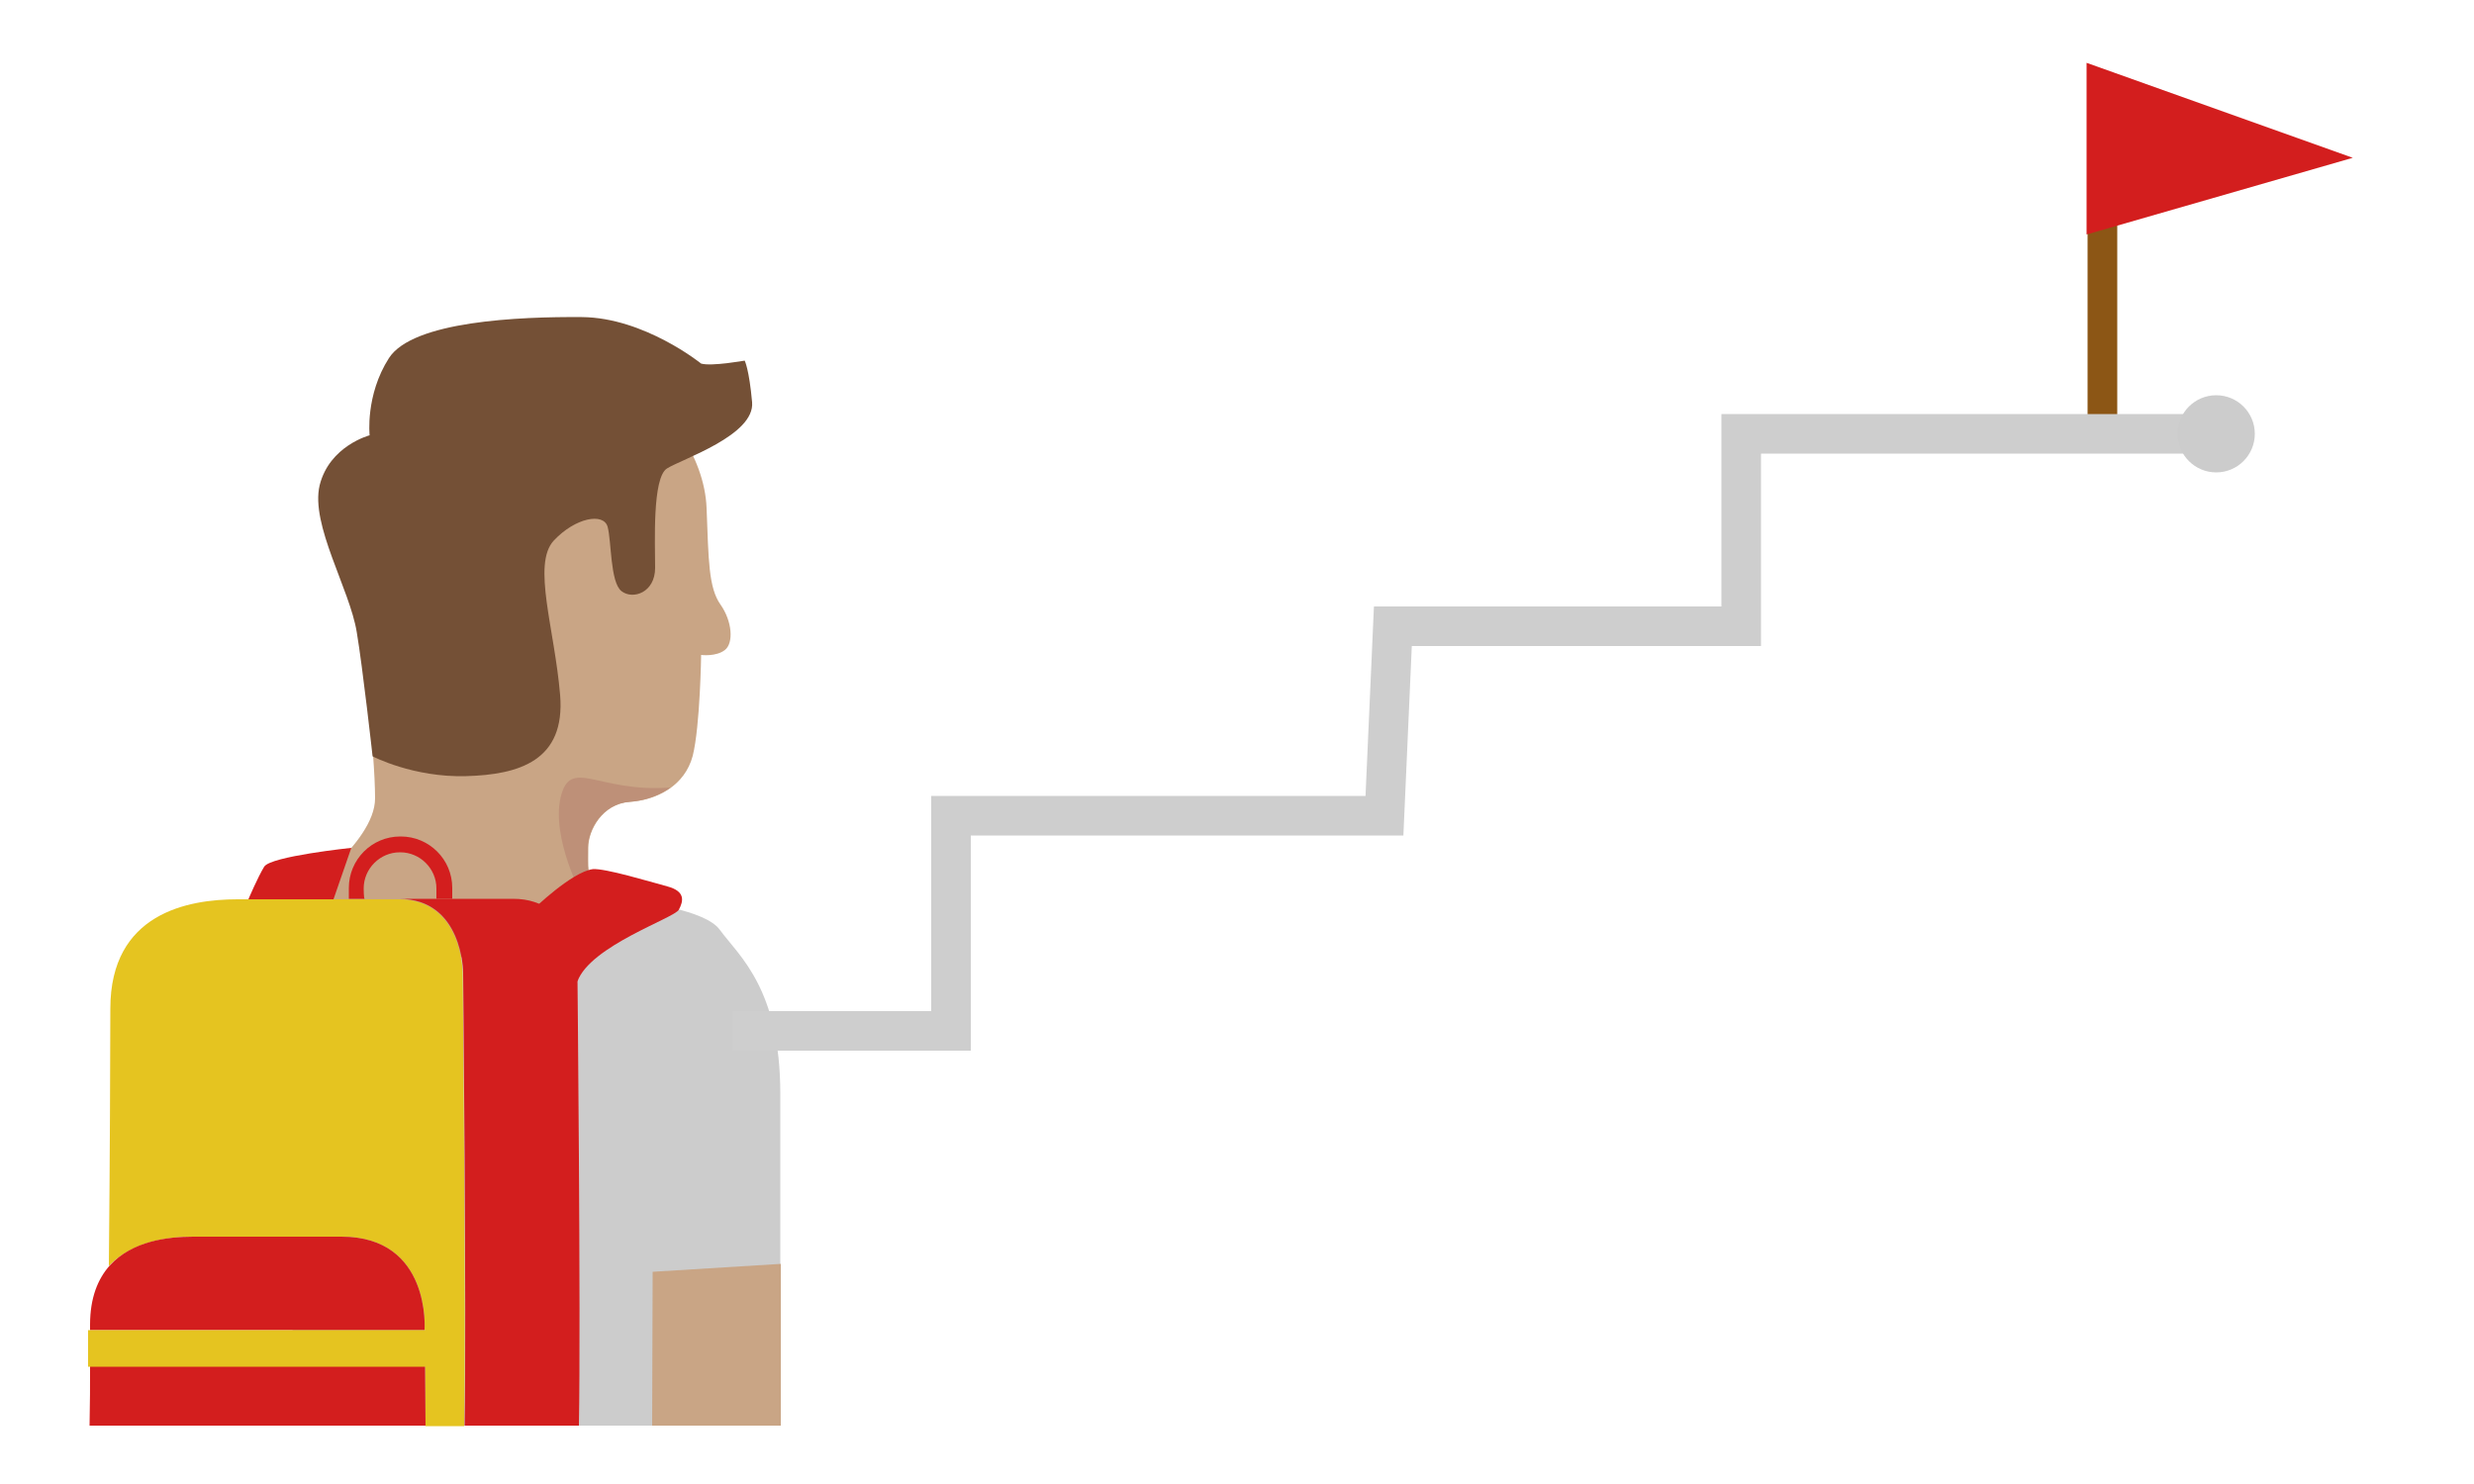 <?xml version="1.0" encoding="utf-8"?>
<!-- Generator: Adobe Illustrator 21.0.2, SVG Export Plug-In . SVG Version: 6.00 Build 0)  -->
<svg version="1.1" id="Illustration" xmlns="http://www.w3.org/2000/svg" xmlns:xlink="http://www.w3.org/1999/xlink" x="0px"
	 y="0px" viewBox="0 0 500 300" style="enable-background:new 0 0 500 300;" xml:space="preserve">
<style type="text/css">
	.st0{fill:#C9A585;}
	.st1{fill:#BE9078;}
	.st2{fill:none;stroke:#8C5615;stroke-width:6;stroke-miterlimit:10;}
	.st3{fill:#D31E1E;}
	.st4{fill:#CCCCCC;}
	.st5{fill:none;stroke:#CECECE;stroke-width:8;stroke-miterlimit:10;}
	.st6{fill:#745036;}
	.st7{fill:none;}
	.st8{fill:#E5C420;}
</style>
<g>
	<path class="st0" d="M124,181.2c-1.8-0.4-3.1-0.7-3.5-1.1c-1.9-1.9-1.6-5.4-1.6-8.8s2.8-8.8,8.4-9.2s11.1-3.3,12.7-9.3
		c1.5-6,1.7-20.4,1.7-20.4s3,0.4,4.8-1s1.5-5.8-0.9-9.2s-2.4-9-2.8-19.5s-8.3-21.4-17-26s-32.5-4.4-44.3,7.5s-14,26.8-11.1,35.5
		c2.9,8.8,5.4,32.5,5.4,41.7s-16.4,20.3-16.4,20.3l0,10.7l47.4,1.6L124,181.2z"/>
	<path class="st1" d="M113.3,161.2c-1.9,8.3,4.4,20,4.4,20l2.6-1.3c-1.8-1.9-1.5-5.3-1.5-8.6c0-3.4,2.8-8.8,8.4-9.2
		c3-0.2,5.9-1.2,8.3-2.9C120.7,160.3,115.3,152.9,113.3,161.2z"/>
	<line class="st2" x1="424.9" y1="87" x2="424.9" y2="24.7"/>
	<polygon class="st3" points="421.7,12.7 475.5,31.9 421.7,47.4 	"/>
	<path class="st4" d="M124,181.2l-17.4,12.9l-47.4-1.6l-0.1,95.7h98.6c0,0,0-45.9,0-67.1s-8.3-27.8-12.2-33.1
		C142.6,183.9,130.2,182.5,124,181.2z"/>
	<path class="st3" d="M107.8,183.8c0,0,7.7-7.5,12-8.1c2.5-0.2,11.4,2.5,15.1,3.5c3.7,1,3.2,3,2.3,4.7c-0.9,1.7-17.9,7.3-20.5,14.5
		L107.8,183.8z"/>
	<path class="st3" d="M50.2,181.8c0,0,1.9-4.5,3.2-6.6c1.3-2.1,17.6-3.8,17.6-3.8l-3.6,10.4H50.2z"/>
	<polyline class="st5" points="148,208.4 192.2,208.4 192.2,164.9 279.8,164.9 281.5,126.6 351.9,126.6 351.9,87.7 450,87.7 	"/>
	<polygon class="st0" points="131.9,257.1 157.8,255.5 157.8,288.2 131.8,288.2 	"/>
	<path class="st6" d="M75.3,152.9c0,0,8.2,4.3,18.9,4c10.7-0.3,20.1-3.1,19-16.4c-1.1-13.3-5.7-26.4-1.3-31.2
		c4.4-4.7,10.1-5.7,10.9-2.8s0.5,11.2,2.8,13c2.3,1.8,6.8,0.3,6.8-4.7s-0.6-18.2,2.4-20.1S152.6,88,152,81.3
		c-0.6-6.7-1.5-8.4-1.5-8.4s-6.7,1.2-8.8,0.6c0,0-11.5-9.3-24.1-9.4c-12.7-0.1-34.2,0.8-39,8.3S74.7,88,74.7,88s-8.1,2.1-10.1,10.1
		c-1.9,8,6.1,21,7.5,29.7C73.3,134.9,75.3,152.9,75.3,152.9z"/>
	<g>
		<path class="st7" d="M88.6,179.6c0-4-3.8-7.6-7.8-7.6h-0.1c-4,0-7.1,3.5-7.1,7.6v2.2c2.6,0,4.6,0,6.9,0c2.6,0,5.4,0,8,0
			L88.6,179.6L88.6,179.6z"/>
		<path class="st3" d="M73.5,179.6c0-4,3.3-7.3,7.3-7.3h0.1c4,0,7.3,3.3,7.3,7.3v2.1c1.1,0,2.1,0,3.2,0v-2.2
			c0-5.8-4.7-10.4-10.4-10.4h-0.1c-5.8,0-10.4,4.7-10.4,10.4v2.2c1,0,2.1,0,3.2,0C73.5,181.7,73.5,179.6,73.5,179.6z"/>
		<path class="st8" d="M39,250c8.1,0,19.5,0,30,0c18.2,0,16.8,18.9,16.8,18.9h0.2v7.4h-0.1c0,3.1,0.1,7.2,0.1,12h7.8
			c0.4-22.1-0.3-91.6-0.3-91.6s0-14.9-13-14.9c-2.3,0-4.8,0-7.2,0c-1.1,0-2.1,0-3.2,0c-8.6,0-16.9,0-22.1,0
			c-10,0-25.7,2.8-25.7,22.1c0,9-0.1,31.1-0.3,52C26.7,251,33.8,250,39,250z"/>
		<path class="st3" d="M85.8,268.9c0,0,1.4-18.9-16.8-18.9c-10.5,0-21.9,0-30,0c-5.2,0-12.3,0.9-16.8,5.8c-2.4,2.7-4,6.5-4,12
			c0,0.3,0,0.7,0,1.1H85.8z"/>
		<path class="st3" d="M86,288.2c0-4.8-0.1-8.8-0.1-12H18.2c0,3.5,0,7.6-0.1,12H86z"/>
		<path class="st3" d="M80.6,181.7c13,0,13,14.9,13,14.9s0.7,69.5,0.3,91.6h23.1c0.4-22.1-0.3-91.6-0.3-91.6s0-14.9-13-14.9
			c-3.1,0-6.7,0-10.5,0c-0.6,0-1.3,0-1.9,0c-1,0-2.1,0-3.2,0C85.8,181.7,83.2,181.7,80.6,181.7z"/>
		<polygon class="st8" points="85.9,276.3 86.1,276.3 86.1,268.9 85.8,268.9 18.2,268.9 17.8,268.9 17.8,276.3 18.2,276.3 		"/>
	</g>
	<circle class="st4" cx="447.9" cy="87.7" r="7.8"/>
</g>
</svg>
